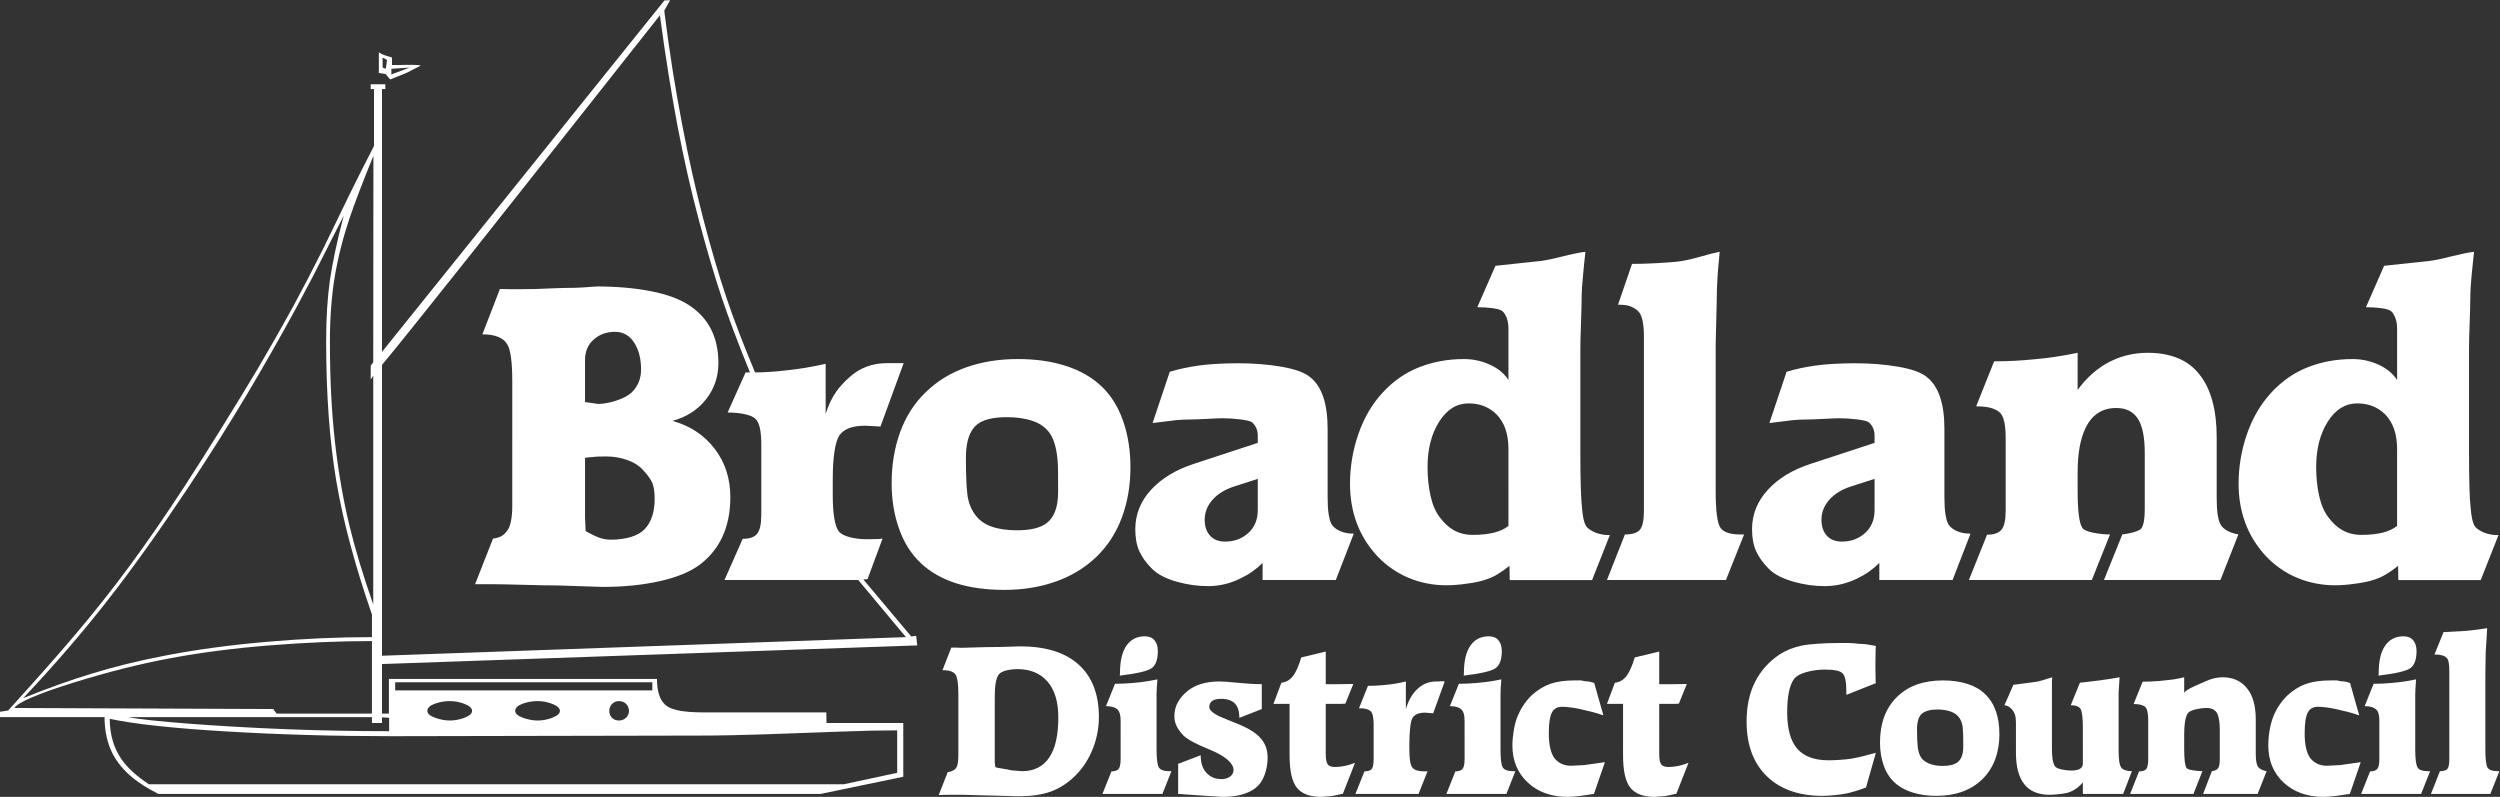 <svg xmlns:inkscape="http://www.inkscape.org/namespaces/inkscape" xmlns:sodipodi="http://sodipodi.sourceforge.net/DTD/sodipodi-0.dtd" xmlns="http://www.w3.org/2000/svg" xmlns:svg="http://www.w3.org/2000/svg" version="1.1" id="svg2" sodipodi:docname="BDC Logo master white (1).eps" viewBox="0 -0.01 518.26 165.19">
  <rect x="0" y="-0.01" width="518.26" height="165.19" fill="#333333" stroke="none"/>
  <defs id="defs6"/>
  <sodipodi:namedview id="namedview4" pagecolor="#ffffff" bordercolor="#000000" borderopacity="0.25" inkscape:showpageshadow="2" inkscape:pageopacity="0.0" inkscape:pagecheckerboard="0" inkscape:deskcolor="#d1d1d1"/>
  <g id="g8" inkscape:groupmode="layer" inkscape:label="ink_ext_XXXXXX" transform="matrix(1.333,0,0,-1.333,0,165.187)">
    <g id="g10" transform="scale(0.1)">
      <path d="m 1349.11,338.516 23.41,63.164 c -2.38,-0.446 -6.15,-0.739 -11.24,-0.844 -5.1,-0.148 -9.53,-0.148 -13.43,-0.148 -9.63,0 -18.42,1.042 -26.55,3.222 -8.12,2.227 -13.76,5.102 -16.72,8.824 -6.33,8.27 -9.52,27.254 -9.52,57.207 v 23.106 c 0,18.035 0.89,32.656 2.68,44.012 1.68,11.402 4.2,19.679 7.49,24.898 6.93,10.254 20.31,15.281 40.29,15.281 l 12.71,-0.629 11.02,-0.695 36.05,98.606 h -25.93 c -22.85,0 -42.17,-7.293 -58.27,-21.817 -9.04,-8.027 -16.22,-15.957 -21.45,-23.789 -6.49,-9.469 -11.65,-20.699 -15.61,-33.449 v 78.004 c -21,-4.754 -41.28,-8.121 -60.76,-10.106 -8.49,-1.039 -17.04,-1.879 -25.7,-2.398 -8.69,-0.594 -16.44,-0.852 -23.39,-0.852 -18.7,44.899 -33.41,83.407 -44.21,115.477 -12.14,35.996 -24.31,77.293 -36.43,124.023 -12.16,46.707 -23.01,95.133 -32.52,145.207 -11.11,57.44 -20.42,116.74 -28.01,177.86 l 9.13,16.26 -8.8,-0.3 -439.276,-546.574 v 408.664 h 5.18 v 7.48 h -22.758 v -7.48 h 5.176 v -88.44 C 567.645,985.184 554.711,959.707 542.953,935.559 529.375,907.402 515.746,879.297 502.051,851.371 484.918,817.332 469.703,788.133 456.57,763.863 439.371,732.465 420.816,699.832 400.934,665.996 386.66,641.953 367.426,610.523 343.348,571.73 323.219,539.391 304.813,510.324 288.039,484.555 257.676,437.973 228.965,396.27 201.707,359.355 174.551,322.484 145.707,286.133 115.109,250.133 88.019,218.199 53.832,179.621 12.637,134.34 L 0,132.379 v -8.399 h 162.609 c 0,-21.468 4.184,-40.449 12.621,-56.921 7.227,-13.859 17.747,-26.449 31.575,-37.707 10.136,-8.223 23.285,-16.461 39.39,-24.723 H 1276.27 L 1404.74,31.309 V 114.852 H 1285.4 l -0.37,16.57 h -192.48 c -27.1,0 -45.46,3.156 -54.97,9.469 -10.6,7.078 -15.88,21.359 -15.88,42.578 H 604.824 V 129.48 h -10.75 v 77.122 l 832.396,28.976 -1.65,14.86 -7.71,-1 -74.52,88.781 z M 1408.89,248.445 594.074,219.5 v 452.34 c 18.457,21.914 65.328,80.355 140.778,175.289 44.921,56.609 109.441,138.195 193.82,244.881 32.465,41.19 65.012,82.29 97.598,123.53 8.56,-63.97 17.81,-121.37 27.39,-172.2 9.69,-50.844 20.7,-99.578 33.19,-146.301 12.45,-46.695 24.23,-86.594 35.26,-119.613 11.1,-33.113 25.77,-72.18 44.24,-117.313 h -6.83 l -27.95,-62.375 c 9.97,0 18.85,-0.859 26.83,-2.582 7.92,-1.785 13.43,-4.168 16.39,-7.191 6.08,-5.402 9.16,-18.738 9.16,-40.031 v -109.25 c 0,-14.246 -2.18,-24.106 -6.44,-29.422 -4.15,-5.301 -11.64,-7.914 -22.5,-7.914 l -28.32,-64.086 h 208.04 z M 430.211,129.48 l -5.262,7.141 -402.488,1.641 c 5.656,8.91 36.188,22.047 91.656,39.379 52.031,16.211 102.012,28.871 149.875,37.839 47.914,8.981 99.828,15.739 155.465,20.149 55.738,4.441 108.695,6.684 158.973,6.684 V 129.48 Z m 15.277,-24.242 c -52.886,2.082 -102.804,4.922 -149.773,8.473 -46.938,3.527 -79.024,7.008 -96.391,10.269 H 578.43 v -9.128 h 15.644 v 8.828 l 11.098,-0.7 v -20.808 c -53.57,0 -106.824,1.027 -159.684,3.066 z m -30.066,135.934 c -56.531,-4.863 -108.461,-11.852 -155.961,-20.953 -42.223,-8.039 -81.668,-17.641 -118.316,-29 -32.153,-9.739 -67.082,-22.25 -105.055,-37.668 47.5,50.328 91.191,100.91 131.051,151.84 38.386,49.027 79.816,107.097 124.57,174.269 32.234,48.598 62.914,97.149 91.992,145.692 26.164,44.007 51.863,89.117 77.02,135.3 12.55,23.618 21.418,40.223 26.379,49.684 1.918,3.945 9.957,19.789 24.046,47.5 11.543,22.773 19.286,38.172 23.438,46.199 -10.438,-39.656 -17.516,-73.168 -21.52,-100.465 -3.871,-27.328 -5.851,-58.875 -5.851,-94.648 0,-82.777 5.289,-155.125 15.66,-217.074 10.367,-61.864 28.895,-131.27 55.555,-208.254 v -35.149 c -52.164,0 -106.61,-2.363 -163.008,-7.273 z M 721.227,122.648 c -7.145,-2.589 -14.422,-3.878 -21.817,-3.878 -7.359,0 -15.031,1.449 -22.871,4.351 -7.957,2.938 -11.941,6.457 -11.941,10.578 0,4.563 3.769,8.242 11.211,11.063 7.578,2.808 15.418,4.199 23.601,4.199 8.024,0 15.828,-1.512 23.438,-4.492 7.543,-3.071 11.343,-6.66 11.343,-10.77 0,-4.121 -4.296,-7.84 -12.964,-11.051 z M 1312.06,19.59 H 231.543 C 212.277,32.379 198.02,45.359 188.875,58.602 176.832,76.172 170.68,97.078 170.68,121.379 c 38.867,-8.258 99.781,-14.801 183.019,-19.707 83.008,-4.883 168.25,-7.281 255.641,-7.281 l 480.27,0.961 c 28.23,0 62.62,0.68 103.24,2.059 40.65,1.441 78.65,2.828 114.01,4.11 35.3,1.378 64.77,1.941 88.42,1.941 V 37.43 Z M 857.805,122.648 c -7.211,-2.589 -14.489,-3.878 -21.832,-3.878 -7.344,0 -14.985,1.449 -22.891,4.351 -7.937,2.938 -11.875,6.457 -11.875,10.578 0,4.563 3.738,8.242 11.215,11.063 7.426,2.808 15.312,4.199 23.551,4.199 8.07,0 15.808,-1.512 23.402,-4.492 7.625,-3.071 11.395,-6.66 11.395,-10.77 0,-4.121 -4.301,-7.84 -12.965,-11.051 z m -243.239,42.93 V 178.23 H 1014.48 V 165.578 Z M 973.559,122.98 c -3.059,-2.761 -6.633,-4.21 -10.766,-4.21 -4.535,0 -8.238,1.449 -11.082,4.21 -2.777,2.829 -4.199,6.399 -4.199,10.719 0,4.313 1.488,7.981 4.414,10.91 2.879,2.891 6.535,4.352 10.867,4.352 4.332,0 8.02,-1.461 10.883,-4.352 2.91,-2.929 4.465,-6.597 4.465,-10.91 0,-4.32 -1.59,-7.89 -4.582,-10.719 z m -393.11,552.805 -3.953,-5.262 v -21.406 l 3.953,5.821 V 299.211 c -15.648,44.715 -27.922,85.293 -36.816,121.949 -10.188,42.074 -17.797,86.203 -22.875,132.336 -5.16,46.219 -7.692,97.672 -7.692,154.434 0,37.054 2.532,70.644 7.477,100.672 5.027,30.023 12.699,60.488 23.09,91.464 8.055,23.696 20.41,56.02 37.097,96.969 z M 1002.78,416.539 c -5.405,-5.59 -12.698,-9.726 -21.913,-12.422 -9.211,-2.769 -19.73,-4.125 -31.371,-4.125 -7.641,0 -15.183,1.738 -22.758,5.199 -3.906,1.731 -9.215,4.465 -15.961,8.098 l -0.961,21.211 v 37.082 55.566 c 4.086,0.895 8.122,1.34 11.993,1.34 2.398,0.45 5.589,0.614 9.593,0.778 4,0.132 7.754,0.183 11.211,0.183 11.348,0 22.098,-1.785 32.352,-5.375 10.371,-3.574 18.488,-8.609 24.543,-15.183 7.442,-7.922 12.342,-14.809 14.882,-20.418 2.42,-5.641 3.71,-14.032 3.71,-25.078 0,-20.293 -5.16,-35.965 -15.32,-46.856 z m -20.471,212.375 c -4.996,-4.73 -12.836,-8.926 -23.602,-12.543 -10.699,-3.523 -20.309,-5.262 -28.762,-5.262 -0.629,0 -3.902,0.446 -9.742,1.45 -5.84,0.941 -9.328,1.437 -10.387,1.437 v 65.328 c 0,13.266 4.469,23.899 13.446,31.879 9.015,8.004 20.015,12.047 33.082,12.047 13.426,0 23.812,-6.324 31.191,-18.836 6.285,-10.906 9.461,-24.098 9.461,-39.711 0,-14.273 -4.898,-26.215 -14.687,-35.789 z M 599.98,1132.3 595,1134.24 v 15.59 l 6.883,-3.89 z m 511.4,-590.835 c -16.28,21.242 -38.16,35.691 -65.66,43.281 21.66,5.828 39.03,16.902 52.03,33.309 13.01,16.308 19.48,35.297 19.48,56.754 0,39.414 -14.82,69.105 -44.49,89.054 -14.78,9.996 -34.81,17.481 -60.05,22.485 -25.256,4.968 -53.471,7.441 -84.663,7.441 -6.07,-0.43 -13.015,-0.941 -20.839,-1.496 -7.825,-0.547 -17.235,-0.785 -28.231,-0.785 -3.488,0 -18.508,-0.496 -44.937,-1.629 -5.192,-0.207 -12.504,-0.309 -21.762,-0.309 h -21.172 l -13.613,0.309 -27.321,-70.555 c 20.395,0 33.524,-5.5 39.328,-16.633 4.813,-8.836 7.196,-27.777 7.196,-56.824 V 452.684 c 0,-9.336 -0.66,-17.176 -2,-23.567 -1.274,-6.418 -3.012,-11.082 -5.196,-14.094 -2.792,-4.175 -5.804,-7.21 -8.976,-9.085 -3.078,-2.028 -7.68,-3.415 -13.762,-4.258 l -27.937,-70.946 h 29.558 c 9.11,0 24.672,-0.347 46.805,-0.957 22.109,-0.621 39.789,-0.968 52.988,-0.968 l 69.297,-2.258 c 32.317,0 61.856,2.933 88.537,8.957 26.81,5.937 47.78,14.66 62.99,26.144 31.18,24.059 46.82,58.965 46.82,104.661 0,28.867 -8.12,53.933 -24.42,75.152 z M 646.188,1138.31 c -4.149,0.1 -8.45,0.15 -12.801,0.15 -5.407,-0.2 -9.907,-0.31 -13.645,-0.31 -3.672,0 -6.976,0 -10.121,0 v 11.68 c -3.406,0.92 -5.984,1.67 -7.738,2.34 -6.121,1.9 -10.356,3.83 -12.703,5.82 v -32.25 l 10.437,-1.56 7.125,-8.48 c 11.317,4.53 19.664,7.93 25.043,10.04 7.391,3.75 14.817,7.54 22.426,11.42 -1.059,0.7 -3.77,1.05 -8.023,1.15 z m -37.559,-14.82 v 8.81 l 28.383,1.94 z" style="fill:#ffffff;fill-opacity:1;fill-rule:nonzero;stroke:none" id="path12"/>
      <path d="m 1631.6,60.98 c -9.62,-14.059 -23.7,-21.012 -42.28,-21.012 l -16.31,1.332 c -3.67,0.891 -8.34,1.73 -13.8,2.609 -5.55,0.84 -9.26,1.601 -11.24,2.23 l -0.94,6.871 v 9.047 94.351 c 0,17.168 2.06,28.399 6.13,33.809 2.18,2.801 5.99,4.953 11.46,6.34 5.36,1.351 11.37,2.132 17.9,2.132 19.86,0 35.41,-6.511 46.55,-19.363 11.2,-12.906 16.79,-31.457 16.79,-55.758 0,-27.742 -4.74,-48.66 -14.26,-62.59 z m -3.96,364.711 c -9.8,-7.464 -25.26,-11.113 -46.5,-11.113 -15.18,0 -28.31,1.93 -39.32,5.863 -11.12,3.895 -19.72,10.336 -26.04,19.399 -6.3,8.933 -10.15,19.543 -11.51,31.789 -1.4,12.266 -2.11,30.976 -2.11,56.066 0,24.528 5.6,41.578 16.92,51.098 9.26,7.73 24.85,11.734 46.82,11.734 15.58,0 29.15,-2.015 40.62,-6.062 11.51,-3.977 20.27,-10.453 26.36,-19.36 7.14,-10.601 11.25,-26.949 12.35,-49.042 0.19,-4.137 0.32,-18.122 0.32,-41.969 0,-23.203 -5.99,-39.344 -17.91,-48.403 z m 311.83,-16.925 c -9.52,-7.825 -20.9,-11.75 -34.18,-11.75 -10.07,0 -18.01,3.086 -23.5,9.269 -5.56,6.203 -8.3,14.379 -8.3,24.543 0,11.692 4.06,22.086 12.2,31.227 8.14,9.144 19.15,15.918 33.01,20.48 l 37.36,12.043 v -48.433 c 0,-15.836 -5.54,-28.274 -16.59,-37.379 z M 1677.53,205.672 c -20.9,18.949 -51.23,28.43 -91.19,28.43 -10.78,-0.411 -20.87,-0.762 -30.04,-0.961 -9.23,-0.2 -17.16,-0.25 -23.91,-0.25 l -37.08,-1.071 -8.47,0.379 h -7.43 l -13.67,-35.129 c 9.76,0 16.31,-2.031 19.66,-6.019 3.33,-4.012 5.01,-14.223 5.01,-30.742 V 64.75 c 0,-9.77 -1.09,-16.328 -3.39,-19.738 -2.3,-3.312 -6.66,-5.5 -13.18,-6.641 l -13.96,-35.441 17.53,0.34 h 2.95 16.88 c 0.24,0 7.13,-0.25 20.63,-0.66 13.59,-0.43 23.38,-0.668 29.5,-0.668 l 36.32,-1 c 19.35,0 35.56,2.289 48.68,6.699 13.05,4.449 25.19,11.77 36.27,21.918 12.56,11.312 22.39,25.32 29.57,42.121 7.12,16.809 10.76,34.351 10.76,52.492 0,35.348 -10.45,62.519 -31.44,81.5 z m 140.3,-165.703 c -7.74,0 -12.91,1.871 -15.41,5.543 -2.48,3.668 -3.76,13.137 -3.76,28.348 v 86.102 l 0.33,9.769 1.03,13.04 c -6.33,-1.34 -12.34,-2.379 -18.08,-3.27 -5.74,-0.891 -12.91,-1.68 -21.45,-2.422 -8.57,-0.797 -17.36,-1.18 -26.48,-1.18 l -14.02,-34.769 c 8.47,0 14.52,-1.879 18.19,-5.551 3.06,-2.957 4.58,-8.527 4.58,-16.547 V 58.531 c 0,-7.371 -0.99,-12.391 -3.11,-14.953 -2.08,-2.629 -5.79,-3.898 -11.19,-3.898 L 1714.48,4.609 h 93.3 l 13.97,35.359 z m 142.81,51.043 c -7.14,8.539 -20.07,16.468 -38.76,23.738 l -14.62,5.922 c -17.73,6.726 -26.66,13.078 -26.66,19.168 0,3.89 1.57,7.082 4.58,9.422 3.49,2.187 8.05,3.226 13.71,3.226 9.53,0 16.64,-2.328 21.47,-7.129 4.69,-4.8 7.01,-12.25 7.01,-22.48 l 34.9,13.691 v 38.719 c -10.44,0 -22.65,0.641 -36.62,2.082 -13.93,1.41 -23.55,2.129 -28.73,2.129 -21.02,0 -37.66,-4.859 -49.81,-14.602 -6.47,-5.226 -11.6,-11.058 -15.24,-17.628 -3.73,-6.469 -5.52,-13.7 -5.52,-21.77 0,-5.82 1.39,-11.539 4.2,-16.879 2,-3.699 5.18,-8.051 9.76,-13.031 3.5,-3.461 8.8,-7.039 15.94,-10.719 5.2,-2.781 13.78,-6.75 25.82,-11.691 12.07,-4.969 21.09,-10.23 27.21,-15.578 6.05,-5.481 9.09,-10.703 9.09,-15.652 0,-4.32 -1.85,-7.848 -5.36,-10.34 -3.6,-2.66 -8.13,-4 -13.48,-4 -9.84,0 -17.64,3.391 -23.46,10.07 -5.84,6.109 -8.77,15.121 -8.77,27.07 L 1832.21,51.41 V 4.609 L 1870.89,1.941 1900.81,0 c 22.79,0 40.12,4.629 52.01,14.031 5.84,4.488 10.41,11.109 13.68,19.77 3.16,8.699 4.85,17.66 4.85,26.98 0,12.398 -3.59,22.457 -10.71,30.23 z M 1795.42,243.551 c -3.47,4.101 -8.42,6.183 -14.95,6.183 -12.3,0 -21.88,-4.843 -28.61,-14.464 -6.68,-9.629 -10.06,-23.77 -10.06,-42.442 l -0.33,-4.25 c 27.06,3.262 43.7,7.172 49.95,11.852 6.15,4.73 9.21,13.519 9.21,26.5 0,6.949 -1.73,12.504 -5.21,16.621 z M 1746.5,585.02 c -7.69,21.882 -18.92,39.75 -33.81,53.757 -14.81,13.977 -33.32,24.512 -55.3,31.524 -22,7.097 -46.87,10.609 -74.62,10.609 -29.21,0 -56.09,-4.355 -80.52,-13.012 -24.37,-8.695 -45.3,-21.585 -62.81,-38.793 -17.63,-16.996 -30.78,-37.699 -39.59,-61.855 -8.75,-24.195 -13.19,-50.66 -13.19,-79.52 0,-25.777 3.89,-49.468 11.65,-71.007 7.66,-21.594 18.94,-39.379 33.94,-53.383 14.9,-13.914 33.27,-24.375 54.94,-31.242 21.65,-6.746 46.65,-10.16 74.74,-10.16 29.06,0 55.82,4.316 80.21,13.023 24.38,8.617 45.3,21.426 62.91,38.312 17.58,16.954 30.8,37.313 39.66,61.317 8.9,24.008 13.3,49.898 13.3,77.926 0,26.425 -3.8,50.547 -11.51,72.504 z M 2092.76,48.43 c -4.22,-0.84 -7.54,-1.391 -10.03,-1.578 -2.51,-0.223 -4.64,-0.363 -6.33,-0.363 -5.71,0 -9.48,1.351 -11.56,4.031 -2.08,2.781 -3.08,8.129 -3.08,16.129 V 144.66 h 11.37 12.33 l 6.82,0.34 12.37,30.602 -21.12,-0.313 h -3.94 -17.83 v 50.699 l -38.03,-9.117 c -4.34,-14.293 -8.9,-24.242 -13.67,-29.883 -4.76,-5.66 -10.55,-8.797 -17.25,-9.418 l -12.35,-32.91 h 25.04 V 65.051 c 0,-24.75 3.82,-41.699 11.54,-51.02 C 2024.73,4.629 2037.35,0 2054.93,0 l 16.59,1.34 16.92,3.539 18.81,48.133 c -5.36,-2.141 -10.23,-3.742 -14.49,-4.582 z M 2244.73,179.84 h -3.52 l -4.2,-0.34 h -3.23 c -10.86,0 -20.39,-3.602 -28.63,-10.91 -8.21,-7.289 -14.57,-17.942 -18.8,-32.02 v 42.93 c -6.13,-1.531 -11.53,-2.672 -16.19,-3.359 -4.65,-0.84 -11.02,-1.602 -19.02,-2.34 -7.97,-0.801 -15.88,-1.11 -23.72,-1.11 l -13.94,-34.832 c 8.88,0 14.87,-1.5 18.08,-4.578 3.07,-2.953 4.68,-9.82 4.68,-20.461 V 58.531 c 0,-7.371 -0.98,-12.391 -2.93,-14.953 -1.98,-2.629 -5.72,-3.898 -11.36,-3.898 L 2107.91,4.609 h 98.21 l 13.97,35.359 -2.63,-0.289 h -2.58 c -9.06,0 -15.18,1.961 -18.37,5.832 -3.16,3.918 -4.75,13.309 -4.75,28.348 v 8.41 c 0,9.539 0.51,18.11 1.36,25.77 0.82,7.762 2.08,12.789 3.86,15.141 3.3,5.261 9.88,7.84 19.82,7.84 l 6.55,-0.629 5.52,-0.313 17.86,49.422 z M 2352.7,39.969 c -7.76,0 -12.92,1.871 -15.46,5.543 -2.44,3.668 -3.68,13.137 -3.68,28.348 v 86.102 l 0.3,9.769 0.98,13.04 c -6.26,-1.34 -12.23,-2.379 -18.01,-3.27 -5.79,-0.891 -12.99,-1.68 -21.46,-2.422 -8.58,-0.797 -17.43,-1.18 -26.54,-1.18 l -14.04,-34.769 c 8.53,0 14.7,-1.879 18.27,-5.551 3.05,-2.957 4.63,-8.527 4.63,-16.547 V 58.531 c 0,-7.371 -1.05,-12.391 -3.17,-14.953 -2.08,-2.629 -5.82,-3.898 -11.2,-3.898 L 2249.38,4.609 h 93.35 l 13.89,35.359 z M 2083.88,413.48 c -5.88,2.653 -10.06,5.993 -12.69,9.915 -4.33,7.328 -6.52,21.425 -6.52,42.257 v 106.625 c 0,39.278 -8.99,66.055 -26.99,80.305 -8.43,7.219 -23.15,12.617 -44.22,16.289 -21.04,3.695 -43.76,5.492 -68.31,5.492 -10.38,0 -21.27,-0.316 -32.46,-0.91 -11.3,-0.664 -20.63,-1.555 -27.97,-2.621 -17.15,-2.406 -32.32,-5.633 -45.55,-9.742 l -26.72,-79.707 c 23.7,3.074 35.92,4.539 36.86,4.539 6.9,0.601 13.35,0.941 19.5,0.941 6.25,0 15.58,0.407 27.92,1 12.37,0.696 20.64,0.977 24.74,0.977 8.04,0 17.02,-0.578 27.16,-1.735 10.05,-1.226 16.27,-2.753 18.62,-4.691 5.85,-5.207 8.81,-12.172 8.81,-20.812 v -11.051 l -99.11,-32.539 c -28.25,-9.129 -50.48,-22.598 -66.92,-40.489 -16.37,-17.89 -24.46,-38.324 -24.46,-61.316 0,-13.187 2,-24.484 6.12,-33.82 4.15,-9.371 10.8,-18.629 20.21,-27.949 8.42,-8.469 21.57,-15.145 39.35,-20.122 15.57,-4.375 31.5,-6.55 47.81,-6.55 16.87,0 33.46,3.871 49.67,11.742 13.23,6.254 24.89,14.383 34.81,24.297 v -26.563 h 113.85 l 27.95,72.117 c -8.48,0 -15.59,1.391 -21.46,4.121 z m 379.74,-364.05 -20.52,-1 c -10.8,0 -19.37,3.969 -25.69,11.75 -2.97,4.121 -5.19,9.422 -6.58,15.961 -1.47,6.43 -2.18,14.02 -2.18,22.711 0,15.359 1.55,26.117 4.73,32.168 3.08,6.05 8.45,9.121 15.76,9.121 7.39,0 16.84,-1.192 28.33,-3.571 7.54,-1.789 13.96,-3.289 18.95,-4.558 5.17,-1.293 10.89,-3.024 17.14,-5.211 l -14.31,50.418 c -4.3,1.293 -7.31,2.09 -8.98,2.281 -1.58,0.172 -3.37,0.34 -5.36,0.34 -1.29,0.199 -3.2,0.648 -5.83,1.281 -3.49,0 -6.87,0 -10.14,0 -15.14,0 -27.84,-1.793 -38.01,-5.34 -10.15,-3.57 -19.88,-9.562 -29.27,-18.101 -9.31,-9.309 -16.38,-19.918 -21.37,-31.821 -2.71,-6.519 -4.63,-13.968 -6.12,-22.3 -1.37,-8.379 -2.12,-16.2 -2.12,-23.571 0,-23.629 8.01,-42.879 23.98,-57.738 C 2391.94,7.441 2412.72,0 2438.25,0 c 2.19,0 4.42,0.102 6.85,0.34 2.33,0.23 6.22,0.551 11.35,1 l 22.42,3.27 17.01,49.379 z M 2330.34,243.551 c -3.46,4.101 -8.52,6.183 -14.99,6.183 -12.35,0 -21.88,-4.843 -28.56,-14.464 -6.75,-9.629 -10.15,-23.77 -10.15,-42.442 l -0.3,-4.25 c 27.06,3.262 43.69,7.172 49.91,11.852 6.14,4.73 9.3,13.519 9.3,26.5 0,6.949 -1.79,12.504 -5.21,16.621 z M 2611.38,48.43 c -4.27,-0.84 -7.54,-1.391 -10.09,-1.578 -2.45,-0.223 -4.54,-0.363 -6.31,-0.363 -5.63,0 -9.51,1.351 -11.55,4.031 -2.02,2.781 -3.06,8.129 -3.06,16.129 V 144.66 h 11.41 12.39 l 6.78,0.34 12.36,30.602 -21.16,-0.313 h -3.9 -17.88 v 50.699 l -38.09,-9.117 c -4.3,-14.293 -8.83,-24.242 -13.63,-29.883 -4.76,-5.66 -10.48,-8.797 -17.23,-9.418 l -12.35,-32.91 h 25.05 V 65.051 c 0,-24.75 3.81,-41.699 11.55,-51.02 C 2543.37,4.629 2556.03,0 2573.49,0 l 16.59,1.34 16.94,3.539 18.92,48.133 c -5.49,-2.141 -10.24,-3.742 -14.56,-4.582 z m -118.8,359.441 c -3.06,0.598 -6.3,1.391 -9.74,2.469 -8.96,3.461 -14.58,7.59 -17.08,12.359 -2.5,4.766 -4.35,13.489 -5.41,26.024 -1.69,14.57 -2.63,43.472 -2.63,86.855 v 161.914 c 0,9.52 0.41,22.981 1.04,40.321 0.63,17.332 0.94,29.902 0.94,37.675 0,9.578 0.78,21.914 2.34,37.09 0.62,7.805 1.82,19.524 3.57,35.145 -8.02,-0.895 -19.86,-3.274 -35.33,-7.137 -15.51,-3.977 -27.02,-6.324 -34.58,-7.168 -23.4,-2.621 -46.72,-5.078 -69.98,-7.461 l -28.25,-64.394 c 8.7,0 16.84,-0.594 24.55,-1.629 7.62,-1.098 12.58,-2.754 14.92,-4.903 2.31,-2.168 4.35,-5.558 6.22,-10.066 1.78,-4.563 2.74,-10.219 2.74,-16.91 v -79.657 c -6.45,9.981 -16.04,17.891 -28.73,23.739 -12.72,5.804 -26.16,8.773 -40.53,8.773 -24.88,0 -48.1,-4.265 -69.57,-12.711 -21.46,-8.398 -40.4,-21.636 -56.89,-39.543 -16.47,-17.812 -29.02,-39.351 -37.69,-64.492 -8.72,-25.113 -12.98,-50.848 -12.98,-77.047 0,-44.437 14.02,-81.957 42.25,-112.504 14.24,-15 30.7,-26.347 49.02,-34.004 18.51,-7.679 37.98,-11.504 58.6,-11.504 8.86,0 19.22,0.696 31.19,2.43 11.88,1.531 21.57,3.574 28.95,6.004 7.32,2.352 13.76,5.238 19.3,8.625 5.54,3.293 11.81,7.727 18.67,13.156 l 0.43,-22.078 h 128.07 l 27.59,69.918 c -4.31,0 -7.94,0.207 -11,0.711 z m 213.32,0.25 c -15.21,0 -25.29,3.422 -30.28,10.359 -4.95,6.915 -7.48,26.274 -7.48,57.938 v 227.254 l 1.69,68.574 c 0,12.149 0.41,24.473 1.26,37.082 0.13,3.942 1.3,16.727 3.31,38.395 -5.28,-0.895 -16.28,-3.672 -33.23,-8.477 -13.65,-3.871 -25.39,-6.242 -35.31,-7.144 -9.86,-0.895 -20.94,-1.629 -33.31,-2.266 -12.36,-0.606 -23.82,-0.949 -34.47,-0.949 l -21.78,-63.453 c 8.67,0 15.2,-0.793 19.55,-2.629 4.33,-1.688 8.15,-4.117 11.4,-7.086 6.18,-5.477 9.32,-18.797 9.32,-40.008 V 445.152 c 0,-14.769 -2.02,-24.644 -6.13,-29.582 -4.12,-4.984 -11.94,-7.449 -23.41,-7.449 l -27.96,-70.879 h 185.05 l 28.25,70.879 z m -415.3,-0.664 c -11.52,0 -21.67,2.582 -30.54,7.781 -7.6,4.328 -14.6,10.934 -21.13,19.797 -6.25,8.09 -11.02,19.024 -14.13,32.922 -3.14,13.828 -4.71,28.945 -4.71,45.16 0,27.895 6.02,51.453 18.06,70.399 11.97,18.976 27.19,28.437 45.66,28.437 17.29,0 31.66,-5.547 42.94,-16.539 12.8,-12.594 19.15,-30.703 19.15,-54.402 V 421.449 c -11.51,-9.359 -29.9,-13.992 -55.3,-13.992" style="fill:#ffffff;fill-opacity:1;fill-rule:nonzero;stroke:none" id="path14"/>
      <path d="m 3672.58,407.457 c -11.41,0 -21.67,2.582 -30.53,7.781 -7.56,4.328 -14.7,10.934 -21.19,19.797 -6.23,8.09 -11,19.024 -14.17,32.922 -3.14,13.828 -4.63,28.945 -4.63,45.16 0,27.895 5.99,51.453 17.98,70.399 12.05,18.976 27.37,28.437 45.79,28.437 17.24,0 31.57,-5.547 42.94,-16.539 12.67,-12.594 19.12,-30.703 19.12,-54.402 V 421.449 c -11.48,-9.359 -29.92,-13.992 -55.31,-13.992 z m 201.97,0.414 c -3.06,0.598 -6.33,1.391 -9.82,2.469 -8.8,3.461 -14.61,7.59 -17.04,12.359 -2.51,4.766 -4.2,13.489 -5.37,26.024 -1.71,14.57 -2.57,43.472 -2.57,86.855 v 161.914 c 0,9.52 0.35,22.981 1,40.321 0.59,17.332 0.96,29.902 0.96,37.675 0,9.578 0.71,21.914 2.19,37.09 0.75,7.805 1.89,19.524 3.64,35.145 -8.08,-0.895 -19.83,-3.274 -35.37,-7.137 -15.43,-3.977 -26.96,-6.324 -34.57,-7.168 -23.37,-2.621 -46.67,-5.078 -69.92,-7.461 l -28.22,-64.394 c 8.57,0 16.8,-0.594 24.53,-1.629 7.72,-1.098 12.68,-2.754 14.9,-4.903 2.33,-2.168 4.33,-5.558 6.25,-10.066 1.82,-4.563 2.75,-10.219 2.75,-16.91 v -79.657 c -6.55,9.981 -16.1,17.891 -28.75,23.739 -12.7,5.804 -26.26,8.773 -40.54,8.773 -24.92,0 -48.11,-4.265 -69.58,-12.711 -21.46,-8.398 -40.38,-21.636 -56.87,-39.543 -16.42,-17.812 -29.09,-39.351 -37.78,-64.492 -8.68,-25.113 -12.98,-50.848 -12.98,-77.047 0,-44.437 14.13,-81.957 42.29,-112.504 14.26,-15 30.58,-26.347 49.07,-34.004 18.41,-7.679 38.04,-11.504 58.58,-11.504 8.9,0 19.24,0.696 31.19,2.43 11.88,1.531 21.59,3.574 28.88,6.004 7.48,2.352 13.86,5.238 19.35,8.625 5.62,3.293 11.84,7.727 18.72,13.156 l 0.32,-22.078 h 128.17 l 27.61,69.918 c -4.34,0 -8.01,0.207 -11.02,0.711 z M 3044.1,53.691 c -5.09,-3.723 -12.71,-5.551 -23.15,-5.551 -7.21,0 -13.63,1.039 -19.35,3.07 -5.72,2.09 -10.27,5.149 -13.56,9.32 -2.96,4.519 -4.9,10.141 -5.61,16.828 -0.74,6.719 -1.16,15.922 -1.16,27.332 0,12.399 2.67,20.668 7.83,24.887 5.17,4.223 13.23,6.344 24.06,6.344 7.43,0 14.11,-1.051 20.16,-3.063 6.1,-2.078 10.68,-5.41 13.86,-9.98 3.08,-4.5 4.86,-9.879 5.26,-15.899 0.53,-6.109 0.73,-13.3 0.73,-21.789 v -7.453 c 0,-11.5 -3.05,-19.52 -9.07,-24.047 z m 42.89,106.27 c -7.38,7.211 -16.72,12.5 -27.77,15.937 -11.15,3.43 -23.81,5.223 -37.58,5.223 -30.31,0 -54.34,-8.609 -71.64,-25.84 -17.57,-17.269 -26.27,-40.793 -26.27,-70.703 0,-13.02 1.92,-24.918 5.73,-35.648 3.7,-10.711 9.42,-19.531 16.83,-26.48 7.49,-6.93 16.87,-12.199 28.02,-15.598 11.1,-3.531 23.45,-5.223 36.88,-5.223 29.84,0 53.8,8.531 71.52,25.68 8.96,8.68 15.54,18.992 20.11,30.91 4.31,11.922 6.61,24.859 6.61,38.703 0,27.976 -7.47,48.957 -22.44,63.039 z m -43.93,253.519 c -5.84,2.653 -10.07,5.993 -12.72,9.915 -4.3,7.328 -6.45,21.425 -6.45,42.257 v 106.625 c 0,39.278 -9.03,66.055 -26.97,80.305 -8.47,7.219 -23.17,12.617 -44.21,16.289 -21.1,3.695 -43.78,5.492 -68.3,5.492 -10.46,0 -21.24,-0.316 -32.47,-0.91 -11.41,-0.664 -20.62,-1.555 -28,-2.621 -17.17,-2.406 -32.37,-5.633 -45.51,-9.742 l -26.73,-79.707 c 23.68,3.074 35.94,4.539 36.78,4.539 6.9,0.601 13.43,0.941 19.58,0.941 6.22,0 15.55,0.407 27.89,1 12.38,0.696 20.65,0.977 24.66,0.977 8.03,0 17.11,-0.578 27.2,-1.735 10.11,-1.226 16.28,-2.753 18.69,-4.691 5.82,-5.207 8.8,-12.172 8.8,-20.812 v -11.051 l -99.2,-32.539 c -28.15,-9.129 -50.46,-22.598 -66.82,-40.489 -16.4,-17.89 -24.54,-38.324 -24.54,-61.316 0,-13.187 2.08,-24.484 6.22,-33.82 4.12,-9.371 10.78,-18.629 20.11,-27.949 8.47,-8.469 21.53,-15.145 39.33,-20.122 15.68,-4.375 31.62,-6.55 47.8,-6.55 16.9,0 33.5,3.871 49.81,11.742 13.23,6.254 24.74,14.383 34.7,24.297 v -26.563 h 113.89 l 27.91,72.117 c -8.47,0 -15.54,1.391 -21.45,4.121 z M 2879.54,59.488 c -5.47,-0.84 -11.42,-1.5 -18.21,-1.887 -6.74,-0.512 -12.58,-0.703 -17.51,-0.703 -22.16,0 -38.4,6.051 -48.86,18.012 -10.35,12.09 -15.58,30.879 -15.58,56.461 0,24.938 3.49,42.231 10.69,52.027 3.49,4.59 9.82,8.122 19.26,10.75 9.3,2.551 18.94,3.84 28.87,3.84 14.29,0 23.38,-1.879 27.37,-5.859 3.85,-3.848 5.82,-13.168 5.82,-27.879 v -5.578 l 45.91,18.199 -0.35,2.289 -0.39,25.399 0.39,25.351 0.35,4.82 c -5.64,1.098 -10.47,1.918 -14.19,2.469 -3.82,0.551 -7.61,0.789 -11.51,0.789 -7.19,0.891 -12.69,1.336 -16.49,1.336 -3.8,0 -8.25,0 -13.53,0 -12.27,0 -24.01,-0.383 -34.89,-1.105 -10.95,-0.828 -19.49,-1.821 -25.51,-3.141 -12.14,-2.637 -23.25,-7.019 -33.21,-13.289 -17.13,-11.461 -30.02,-25.898 -38.7,-43.277 -8.67,-17.352 -13.01,-37.711 -13.01,-61.133 0,-36.43 10.46,-64.828 31.4,-85.199 20.92,-20.34 49.73,-30.551 86.3,-30.551 5.82,0 12.47,0.383 19.88,1.152 7.41,0.789 13.13,1.57 17.24,2.398 9.12,2.02 19.34,5.07 30.87,9.449 l 15.35,53.973 c -14.19,-4.102 -26.68,-7.133 -37.76,-9.113 z m 419.94,-14.598 c -3.16,3.25 -4.66,12.008 -4.66,26.289 V 162.59 l 1.5,23.422 c -8.19,-1.5 -18.52,-3.192 -31.21,-4.891 -8.15,-1.082 -16.35,-2.012 -24.62,-2.93 l -5.83,-0.621 -14.35,-35.101 h 1.26 c 6.96,0 11.61,-1.969 14.04,-5.719 2.33,-3.789 3.57,-13.289 3.57,-28.43 V 51.711 c 0,-3.473 -1.54,-6.16 -4.42,-8.031 -2.96,-1.789 -7.5,-2.731 -13.86,-2.731 -4.74,0 -9.74,0.602 -15.11,1.789 -5.3,1.242 -8.77,2.863 -10.17,5.07 -3.06,4.59 -4.52,13.57 -4.52,26.992 v 90.097 8.09 7.832 l 0.53,5.192 c -0.53,-0.211 -5.92,-1.852 -15.88,-4.891 -3.47,-1.082 -6.68,-1.812 -9.79,-2.25 l -34.75,-4.57 -14.05,-31.832 c 3.29,-0.231 6.25,-1.43 8.81,-3.617 1.99,-1.5 3.67,-3.321 5.06,-5.571 1.36,-2.16 2.42,-4.543 3.08,-7.121 0.68,-2.59 1.02,-6.48 1.02,-11.672 V 68.93 c 0,-21.891 4.27,-38.281 13,-49.219 8.6,-10.93 21.7,-16.441 39.03,-16.441 4.88,0 11,0.449 18,1.34 7,0.801 12.14,1.992 15.15,3.531 7.14,3.008 13.4,7.809 18.87,14.309 V 4.609 h 62.7 l 13.59,35.359 c -7.51,0 -12.85,1.672 -15.99,4.922 z m 211.95,2.031 c -2.22,3.457 -3.35,10.406 -3.35,21.039 v 52.41 c 0,21.16 -4.49,37.457 -13.71,48.668 -9.08,11.352 -21.78,16.973 -38.05,16.973 -8.6,0 -17.33,-2.102 -26.03,-6.172 -5.99,-2.621 -11.93,-5.199 -17.85,-7.828 -8.19,-3.692 -13.45,-7.032 -15.66,-10.032 v 24.032 c -6.25,-1.5 -12.04,-2.641 -17.47,-3.461 -5.49,-0.672 -12.37,-1.473 -21.02,-2.27 -8.55,-0.73 -17.23,-1.121 -26.13,-1.121 l -14.07,-34.75 c 8.91,0 15.01,-1.57 18.09,-4.57 3.17,-3.031 4.65,-9.86 4.65,-20.5 V 58.531 c 0,-7.371 -0.95,-12.391 -2.85,-14.953 -1.9,-2.629 -5.72,-3.898 -11.39,-3.898 l -13.9,-35.07 h 98.48 l 13.96,35.359 c -4.34,0 -9.23,0.48 -14.72,1.332 -5.61,0.891 -8.89,2.039 -10.01,3.59 -2.36,3.688 -3.62,13.328 -3.62,28.969 v 24.051 c 0,14.91 1.78,25.27 4.98,31.18 1.68,3.031 5.72,5.308 12.14,6.832 6.43,1.488 12.38,2.316 18.11,2.316 7.07,0 12.37,-2.558 15.61,-7.519 2.98,-5.399 4.5,-13.969 4.5,-25.68 V 59.191 c 0,-7.371 -0.8,-12.293 -2.58,-14.633 -1.72,-2.367 -4.98,-3.91 -9.71,-4.59 L 3426.18,4.609 H 3511 l 13.95,35.359 c -6.64,1.332 -11.21,3.66 -13.52,6.953 z m 127.72,2.508 -20.5,-1 c -10.9,0 -19.37,3.969 -25.7,11.75 -3.03,4.121 -5.28,9.422 -6.67,15.961 -1.49,6.43 -2.12,14.02 -2.12,22.711 0,15.359 1.57,26.117 4.75,32.168 3.09,6.05 8.38,9.121 15.7,9.121 7.37,0 16.8,-1.192 28.33,-3.571 7.6,-1.789 13.92,-3.289 19.03,-4.558 5.06,-1.293 10.69,-3.024 17.02,-5.211 l -14.27,50.418 c -4.35,1.293 -7.31,2.09 -9,2.281 -1.59,0.172 -3.32,0.34 -5.26,0.34 -1.31,0.199 -3.31,0.648 -5.95,1.281 -3.41,0 -6.75,0 -9.96,0 -15.21,0 -27.92,-1.793 -38.14,-5.34 -10.19,-3.57 -19.91,-9.562 -29.21,-18.101 -9.41,-9.309 -16.53,-19.918 -21.46,-31.821 -2.65,-6.519 -4.63,-13.968 -6.12,-22.3 -1.39,-8.379 -2.02,-16.2 -2.02,-23.571 0,-23.629 7.94,-42.879 23.88,-57.738 C 3567.44,7.441 3588.2,0 3613.7,0 c 2.27,0 4.4,0.102 6.88,0.34 2.42,0.23 6.22,0.551 11.38,1 l 22.44,3.27 16.92,49.379 z M 3454.07,422.453 c -4.53,6.93 -6.75,20.766 -6.75,41.578 v 94.907 c 0,42.96 -8.9,75.625 -26.73,97.878 -8.88,11.45 -20.19,20.036 -33.87,25.582 -13.63,5.508 -29.07,8.231 -46.41,8.231 -23.88,0 -45.69,-5.758 -65.36,-17.176 -16.73,-9.84 -31.39,-23.32 -43.89,-40.668 v 57.844 c -12.37,-2.582 -24.02,-4.731 -34.98,-6.285 -11.02,-1.66 -21.58,-2.887 -32.07,-3.778 -20.74,-2.128 -41.78,-3.218 -62.8,-3.218 l -27.93,-69.977 c 9.52,0 17.33,-0.816 23.25,-2.598 5.92,-1.734 10.52,-4.101 13.56,-7.085 6.02,-5.458 9.08,-18.747 9.08,-40.055 V 445.152 c 0,-14.324 -2.1,-24.105 -6.33,-29.39 -4.24,-5.41 -11.76,-8.039 -22.63,-8.039 l -28.26,-70.481 h 191.19 l 28.28,70.879 c -8.47,0 -17.18,0.844 -26.15,2.727 -9.06,1.804 -14.68,4.316 -16.8,7.312 -5,7.367 -7.41,26.801 -7.41,58.258 v 28.223 c 0,28.828 4.03,51.8 12.3,68.961 10.01,20.812 25.9,31.171 47.77,31.171 15.23,0 26.35,-5.503 33.51,-16.531 7.21,-11.035 10.81,-28.726 10.81,-53.019 v -88.41 c 0,-14.758 -1.82,-24.508 -5.29,-29.333 -1.69,-2.117 -5.92,-4.191 -12.68,-6.136 -4.79,-1.305 -10.34,-2.43 -16.93,-3.223 l -28.56,-70.879 h 181.12 l 27.95,70.879 c -13.43,2.531 -22.43,7.402 -26.99,14.332 z M 3775.38,39.969 c -7.83,0 -13.03,1.871 -15.48,5.543 -2.53,3.668 -3.8,13.137 -3.8,28.348 v 86.102 l 0.43,9.769 0.88,13.04 c -6.25,-1.34 -12.26,-2.379 -17.98,-3.27 -5.74,-0.891 -12.9,-1.68 -21.5,-2.422 -8.55,-0.797 -17.33,-1.18 -26.53,-1.18 l -13.96,-34.769 c 8.47,0 14.59,-1.879 18.28,-5.551 2.99,-2.957 4.56,-8.527 4.56,-16.547 V 58.531 c 0,-7.371 -1.07,-12.391 -3.16,-14.953 -2.05,-2.629 -5.74,-3.898 -11.21,-3.898 L 3671.92,4.609 h 93.29 l 14.06,35.359 z m -22.44,203.582 c -3.46,4.101 -8.48,6.183 -15,6.183 -12.39,0 -21.91,-4.843 -28.56,-14.464 -6.77,-9.629 -10.07,-23.77 -10.07,-42.442 l -0.4,-4.25 c 27.09,3.262 43.76,7.172 49.91,11.852 6.24,4.73 9.3,13.519 9.3,26.5 0,6.949 -1.79,12.504 -5.18,16.621 z M 3883.98,39.969 c -7.61,0 -12.6,1.75 -15.15,5.223 -2.51,3.469 -3.67,13.027 -3.67,28.668 V 190.559 l 0.53,34.441 2.3,37.379 c -9.71,-1.688 -20.79,-3.074 -33.16,-4.234 l -34.75,-1.903 -14.04,-34.793 c 9.19,0 15.23,-1.648 18.5,-4.918 3.16,-2.383 4.55,-8.98 4.55,-19.832 V 58.531 c 0,-7.371 -0.92,-12.34 -2.84,-14.852 -1.94,-2.43 -5.92,-3.711 -11.73,-3.711 L 3780.54,4.609 h 92.36 l 14.02,35.359 z M 2898.69,408.766 c -9.55,-7.825 -20.88,-11.75 -34.13,-11.75 -10.2,0 -18.01,3.086 -23.6,9.269 -5.51,6.203 -8.29,14.379 -8.29,24.543 0,11.692 4.14,22.086 12.17,31.227 8.16,9.144 19.22,15.918 33.02,20.48 l 37.44,12.043 v -48.433 c 0,-15.836 -5.54,-28.274 -16.61,-37.379" style="fill:#ffffff;fill-opacity:1;fill-rule:nonzero;stroke:none" id="path16"/>
    </g>
  </g>
</svg>